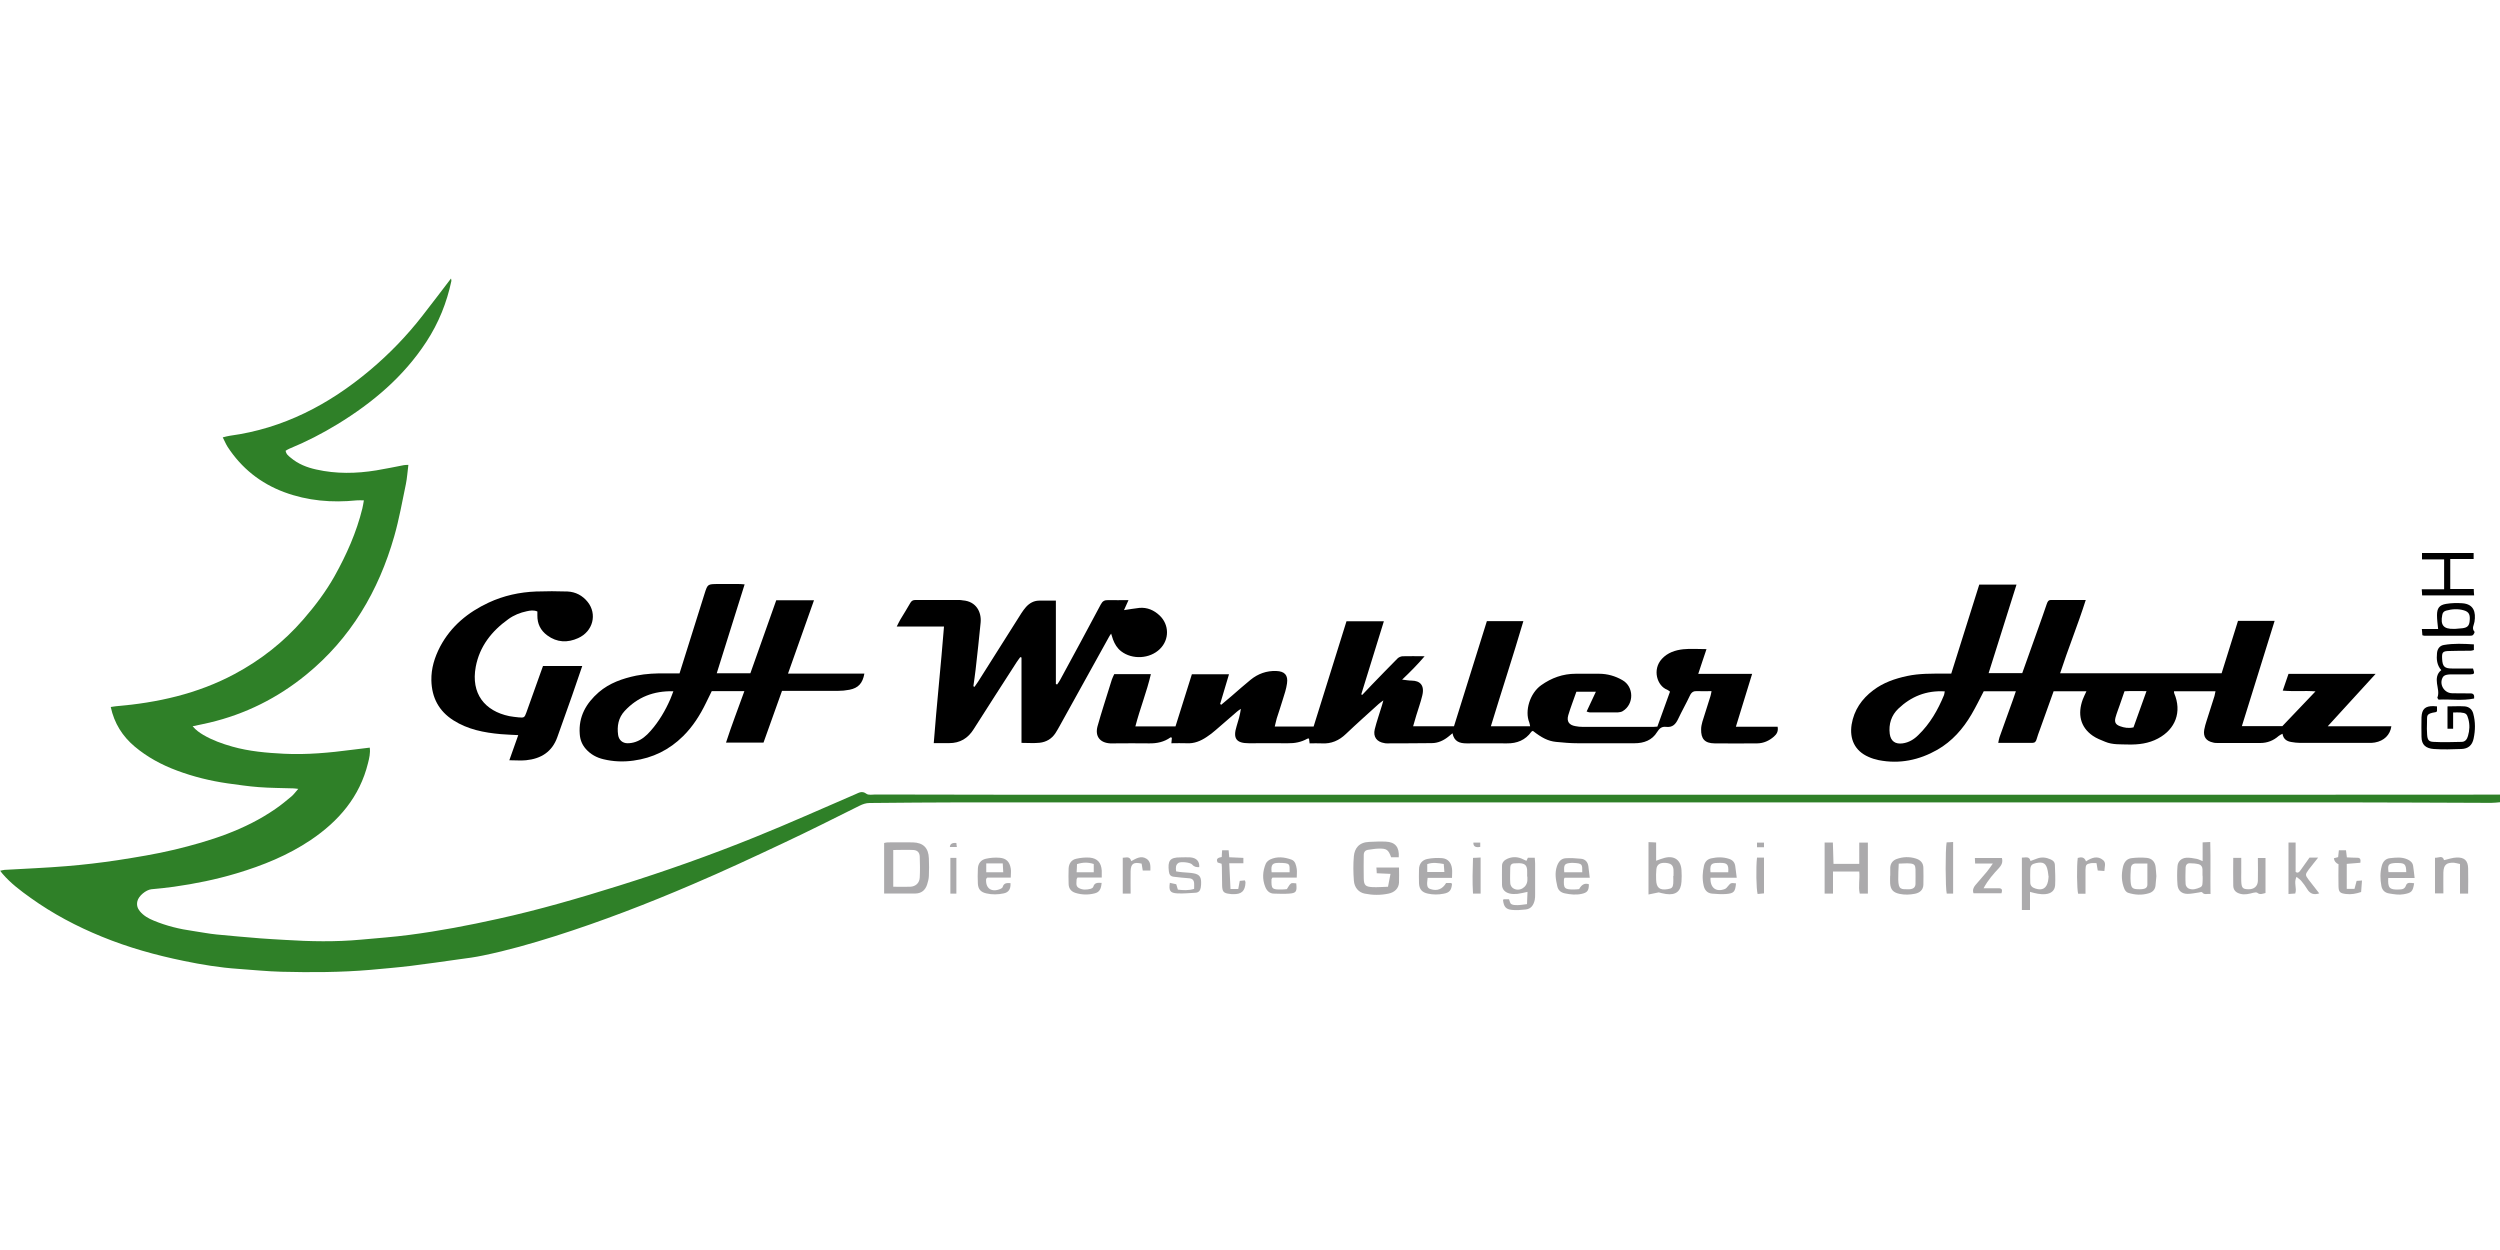 <?xml version="1.0" encoding="UTF-8"?> <svg xmlns="http://www.w3.org/2000/svg" id="Ebene_2" data-name="Ebene 2" viewBox="0 0 200 100"><defs><style> .cls-1 { fill: none; } .cls-1, .cls-2, .cls-3, .cls-4 { stroke-width: 0px; } .cls-3 { fill: #abaaac; } .cls-4 { fill: #2f8028; } </style></defs><g id="Ebene_1-2" data-name="Ebene 1"><g><g><path class="cls-4" d="M200,63.53v.65c-.26.02-.49.05-.72.05-4-.01-8-.04-11.99-.04-36.75,0-73.5,0-110.26,0-2.49,0-4.97.03-7.46.05-.29,0-.55.09-.81.22-2.03,1.01-4.05,2.03-6.1,2.99-2.4,1.13-4.8,2.25-7.24,3.29-3.61,1.55-7.27,2.96-11.01,4.15-1.9.6-3.82,1.15-5.77,1.55-.62.13-1.25.22-1.89.3-1.29.18-2.59.37-3.88.53-1.08.13-2.17.22-3.25.32-2.36.2-4.73.21-7.1.15-1.16-.03-2.31-.15-3.46-.23-1.47-.1-2.93-.34-4.37-.64-2.24-.46-4.43-1.07-6.55-1.94-2.01-.82-3.92-1.83-5.69-3.1-.8-.57-1.6-1.17-2.25-1.93-.05-.06-.1-.13-.19-.24.15-.03.25-.06.35-.07,1.66-.1,3.32-.16,4.98-.3,1.35-.11,2.7-.27,4.04-.47,1.54-.24,3.08-.49,4.59-.85,2.85-.69,5.63-1.57,8.07-3.26.44-.3.86-.65,1.27-.99.18-.15.33-.36.55-.61-.2-.02-.29-.04-.39-.04-.92-.03-1.85-.03-2.77-.1-.83-.06-1.66-.19-2.49-.3-1.38-.2-2.73-.53-4.04-1.02-1.24-.46-2.39-1.08-3.4-1.93-.97-.82-1.63-1.85-1.91-3.16.16-.02.28-.05.41-.06,3.32-.28,6.53-.99,9.5-2.58,2.09-1.12,3.93-2.56,5.49-4.36.94-1.08,1.8-2.22,2.5-3.46.96-1.72,1.76-3.51,2.23-5.43.05-.19.07-.39.12-.64-.22,0-.4-.02-.58,0-1.98.2-3.92.04-5.8-.66-1.9-.71-3.41-1.92-4.52-3.62-.14-.22-.24-.47-.39-.76.22-.05.39-.11.57-.13,4.28-.58,7.94-2.5,11.2-5.24,1.56-1.31,2.97-2.77,4.22-4.38.75-.96,1.49-1.94,2.27-2.96.02.09.04.15.03.2-.37,1.74-1.02,3.36-2,4.86-1.82,2.79-4.29,4.87-7.1,6.59-1.23.75-2.51,1.41-3.85,1.96-.11.04-.2.11-.31.17.04.28.23.41.41.56.59.5,1.3.78,2.04.94,1.59.36,3.2.33,4.8.07.74-.12,1.48-.28,2.22-.42.1-.02.2-.01.35-.02-.07.53-.1,1.05-.2,1.54-.29,1.39-.54,2.8-.93,4.17-1.25,4.38-3.48,8.17-7.05,11.08-2.28,1.86-4.86,3.15-7.73,3.83-.42.1-.84.18-1.35.29.27.32.55.51.85.69.73.43,1.52.71,2.33.94,1.35.38,2.74.5,4.13.57,1.83.09,3.65-.08,5.47-.32.45-.06.9-.11,1.39-.17.06.44-.04.84-.14,1.24-.66,2.69-2.34,4.64-4.58,6.15-1.83,1.23-3.84,2.04-5.94,2.67-1.64.49-3.31.83-5.01,1.07-.6.09-1.2.14-1.8.2-.44.05-1.03.54-1.12.96-.07.29,0,.56.2.8.3.36.69.58,1.11.75,1.01.42,2.07.68,3.15.83.63.09,1.26.22,1.89.28,1.17.12,2.34.21,3.51.31.64.05,1.27.08,1.91.12,2.05.13,4.09.17,6.14-.02,1.29-.12,2.58-.21,3.86-.38,2.38-.31,4.73-.76,7.07-1.28,3.28-.72,6.5-1.66,9.7-2.66,3.67-1.15,7.29-2.43,10.85-3.87,2.71-1.09,5.37-2.29,8.05-3.44.28-.12.53-.3.88-.04.17.13.49.06.74.06,3.93.01,7.86.02,11.79.02,32.25,0,64.5,0,96.75,0,6.89,0,13.77,0,20.66-.01.23,0,.47,0,.76,0Z"></path><path class="cls-2" d="M136.91,55.29c-.42,0-.77.02-1.12,0-.29-.02-.46.07-.59.34-.3.64-.65,1.25-.95,1.89-.2.42-.45.69-.96.63-.33-.04-.53.1-.72.41-.4.66-1.06.9-1.81.9-1.51,0-3.02,0-4.53,0-.59,0-1.17-.05-1.76-.11-.63-.07-1.12-.32-1.84-.88-.04.02-.1.04-.12.07-.48.67-1.15.94-1.96.93-1.07-.01-2.15,0-3.22,0-.55,0-1-.14-1.13-.81-.12.1-.21.17-.29.24-.4.33-.86.55-1.37.55-1.19.02-2.38.01-3.58.02-.07,0-.13,0-.2-.02-.61-.09-.93-.5-.78-1.11.16-.65.39-1.28.58-1.92.03-.09.05-.18.11-.39-.19.14-.29.21-.39.3-.87.79-1.75,1.57-2.6,2.38-.55.53-1.18.81-1.95.76-.32-.02-.63,0-.96,0-.02-.16-.03-.27-.05-.39-.05,0-.11,0-.14.02-.48.27-1,.37-1.55.36-1.04-.01-2.08,0-3.12,0-1.02,0-1.29-.39-.98-1.37.14-.44.27-.89.34-1.38-.1.07-.22.13-.31.22-.57.49-1.14.99-1.71,1.48-.23.2-.47.39-.72.55-.48.32-1,.54-1.6.5-.4-.02-.8,0-1.22,0,.02-.19.03-.32.04-.44-.05-.02-.09-.04-.11-.03-.51.37-1.09.49-1.71.48-.92-.02-1.85,0-2.77,0-.12,0-.24,0-.35,0-.82-.05-1.22-.57-1.01-1.36.16-.58.34-1.16.52-1.74.21-.67.42-1.34.63-2.01.05-.14.12-.28.19-.43h2.93c-.33,1.42-.87,2.75-1.24,4.18h3.21c.44-1.39.88-2.79,1.31-4.17h2.97c-.25.82-.48,1.6-.71,2.38.03.02.06.04.09.06.27-.23.55-.46.82-.69.51-.44,1.01-.89,1.53-1.31.59-.48,1.28-.73,2.05-.7.67.02.96.33.86,1-.06.43-.2.85-.33,1.26-.15.51-.33,1.02-.49,1.53-.06.21-.1.42-.16.65h3.11c.88-2.81,1.75-5.61,2.63-8.42h2.99c-.61,1.96-1.21,3.91-1.81,5.85.03.01.05.03.08.04.25-.26.5-.53.75-.79.69-.71,1.38-1.43,2.08-2.13.09-.09.26-.16.39-.17.55-.02,1.11,0,1.77,0-.58.68-1.15,1.25-1.8,1.87.3.03.54.08.78.08.63.01,1.04.35.83,1.2-.13.54-.32,1.06-.48,1.59-.08.27-.16.54-.25.86h3.27c.87-2.79,1.75-5.6,2.63-8.41h2.92c-.83,2.82-1.74,5.58-2.6,8.41h3.14c-.03-.12-.03-.22-.07-.31-.37-.91.04-2.32.95-2.97.83-.59,1.74-.92,2.77-.92.62,0,1.24,0,1.86,0,.67,0,1.3.18,1.87.51.93.52.95,1.92.03,2.48-.11.07-.26.09-.38.1-.76,0-1.51,0-2.27,0-.06,0-.12-.03-.24-.07.25-.53.48-1.03.74-1.58h-1.56c-.21.61-.46,1.24-.65,1.88-.14.49.06.78.56.87.2.04.4.06.6.06,1.88,0,3.76,0,5.64,0,.1,0,.2-.01.33-.02.34-.93.67-1.85,1.01-2.8-.09-.06-.15-.12-.22-.15-.81-.3-1.22-1.61-.43-2.47.46-.5,1.07-.7,1.71-.77.59-.06,1.2-.01,1.86-.01-.12.36-.23.67-.33.98-.1.31-.21.63-.33,1h4.31c-.44,1.42-.86,2.79-1.3,4.23h3.34c.07.37-.08.6-.3.79-.38.33-.82.53-1.32.54-1.14,0-2.28.02-3.43,0-.78-.01-1.09-.36-1.07-1.14,0-.2.05-.4.1-.59.21-.69.43-1.38.65-2.06.03-.09.04-.19.08-.36Z"></path><path class="cls-2" d="M166.92,55.3h-2.63c-.37,1.03-.73,2.05-1.1,3.07-.09.25-.19.5-.26.76-.05.19-.14.3-.34.3-.89,0-1.78,0-2.73,0,.04-.18.05-.32.1-.45.35-1,.72-1.99,1.07-2.98.08-.22.15-.44.24-.7h-2.57c-.32.62-.63,1.25-.98,1.85-.68,1.16-1.55,2.15-2.73,2.83-1.46.83-3.03,1.16-4.7.83-.28-.06-.55-.14-.81-.26-1.1-.48-1.53-1.43-1.35-2.59.19-1.15.81-2.05,1.73-2.74.8-.61,1.73-.93,2.71-1.14.98-.21,1.97-.19,2.96-.19.18,0,.37,0,.57,0,.75-2.38,1.49-4.75,2.24-7.12h2.98c-.75,2.38-1.48,4.7-2.23,7.08h2.69c.44-1.23.88-2.48,1.33-3.73.21-.6.43-1.2.63-1.8.06-.17.12-.32.33-.32.9,0,1.81,0,2.79,0-.64,2.01-1.41,3.89-2.05,5.86h12.92c.43-1.39.87-2.79,1.31-4.19h2.93c-.88,2.81-1.74,5.59-2.62,8.42h3.24c.88-.92,1.73-1.81,2.65-2.78-.89-.07-1.72.02-2.62-.06.17-.49.32-.91.46-1.34h6.97c-1.29,1.41-2.52,2.75-3.83,4.19h5.09c-.1.7-.59,1.17-1.32,1.3-.15.03-.3.03-.45.03-1.85,0-3.7,0-5.54,0-.23,0-.47-.03-.7-.07-.35-.06-.63-.22-.7-.66-.13.07-.23.11-.31.18-.42.37-.91.56-1.47.56-1.13,0-2.25,0-3.38,0-.13,0-.27,0-.4-.04-.56-.12-.8-.47-.7-1.03.04-.23.11-.46.18-.68.21-.67.43-1.34.64-2.01.03-.11.05-.23.08-.38h-3.32c0,.08,0,.13.02.17.62,1.47.11,2.86-1.3,3.61-.75.4-1.56.5-2.39.48-.62-.02-1.25.03-1.84-.22-.34-.14-.69-.27-.99-.48-1.01-.7-1.22-1.76-.8-2.9.07-.2.18-.4.3-.67ZM155.58,55.31c-1.49-.09-2.7.42-3.71,1.38-.56.53-.79,1.24-.69,2.02.08.58.44.84,1.03.76.5-.07.91-.32,1.26-.67.93-.9,1.56-2,2.05-3.19.03-.07.03-.16.06-.3ZM171.72,55.29c-.65,0-1.21-.02-1.76.01-.14.41-.26.75-.38,1.1-.11.33-.25.66-.34,1-.1.38.01.57.37.7.33.12.68.18,1.07.09.33-.93.67-1.87,1.04-2.9Z"></path><path class="cls-2" d="M75.51,50.12h-3.77c.13-.25.2-.41.29-.56.26-.43.53-.86.78-1.3.1-.19.23-.27.44-.26,1.18,0,2.35,0,3.53,0,.08,0,.17.02.25.03,1.07.08,1.5.94,1.42,1.78-.12,1.25-.26,2.5-.4,3.75-.05.45-.12.89-.18,1.34.03.02.06.03.09.05.1-.14.2-.28.29-.42,1.16-1.83,2.31-3.66,3.47-5.49.11-.17.23-.33.36-.48.28-.31.63-.51,1.06-.51.43,0,.86,0,1.33,0v6.67s.07.03.1.04c.07-.11.16-.21.22-.33,1.1-2.02,2.19-4.04,3.27-6.07.14-.27.3-.36.59-.35.51.01,1.03,0,1.63,0-.14.32-.25.55-.36.8.43-.06.83-.14,1.24-.18.62-.05,1.15.18,1.6.6.79.74.8,1.94.03,2.69-.8.79-2.21.87-3.1.18-.32-.25-.51-.57-.65-.94-.05-.14-.09-.28-.15-.47-.08.12-.14.19-.18.28-1.32,2.38-2.63,4.76-3.95,7.13-.11.19-.21.38-.33.56-.3.45-.73.7-1.25.76-.46.05-.93.01-1.46.01v-6.83s-.06-.02-.1-.03c-.09.13-.19.25-.28.39-1.15,1.79-2.31,3.58-3.45,5.38-.46.73-1.09,1.11-1.96,1.11-.38,0-.77,0-1.23,0,.24-3.12.57-6.18.82-9.33Z"></path><path class="cls-2" d="M54.36,53.88c.68-2.18,1.34-4.29,2.01-6.4.24-.76.25-.75,1.07-.76.54,0,1.07,0,1.61,0,.15,0,.29.01.52.03-.75,2.39-1.49,4.73-2.23,7.11h2.69c.7-1.96,1.39-3.9,2.07-5.84h3.02c-.7,1.96-1.38,3.88-2.08,5.87h6.11c-.14.78-.49,1.15-1.19,1.29-.31.06-.63.09-.95.09-1.31,0-2.62,0-3.93,0-.17,0-.33,0-.52,0-.5,1.39-.99,2.76-1.48,4.14h-3c.45-1.39.97-2.73,1.47-4.12h-2.61c-.14.29-.29.6-.45.92-.48.99-1.06,1.91-1.84,2.68-1.11,1.1-2.43,1.75-3.98,1.96-.81.11-1.6.08-2.39-.11-.55-.13-1.03-.39-1.41-.82-.3-.34-.46-.73-.49-1.19-.11-1.4.51-2.47,1.52-3.35.86-.74,1.9-1.1,3-1.33.8-.16,1.6-.19,2.4-.18.35,0,.7,0,1.06,0ZM53.88,55.3c-1.6-.04-2.88.47-3.91,1.58-.5.54-.62,1.21-.52,1.92.06.4.35.66.76.66.21,0,.44-.04.64-.11.49-.17.87-.5,1.2-.88.67-.76,1.18-1.63,1.58-2.55.08-.18.14-.37.24-.62Z"></path><path class="cls-2" d="M40.75,60.81c.25-.69.47-1.32.71-2-.51-.03-.96-.04-1.41-.08-1.33-.12-2.62-.37-3.77-1.1-1.17-.74-1.74-1.82-1.77-3.2-.02-.97.26-1.85.7-2.7.87-1.64,2.23-2.75,3.88-3.52,1.2-.56,2.48-.84,3.8-.89.84-.03,1.68-.03,2.51,0,.65.03,1.2.32,1.61.83.78.97.44,2.36-.76,2.9-.84.38-1.69.36-2.47-.22-.54-.4-.8-.93-.79-1.6,0-.1,0-.2,0-.31-.29-.13-.58-.08-.85-.02-.53.11-1.03.31-1.47.63-1.33.95-2.3,2.17-2.61,3.81-.4,2.15.72,3.54,2.68,3.95.25.05.5.07.75.1.44.04.47.02.62-.39.35-.98.7-1.96,1.05-2.94.09-.25.18-.5.28-.78h3.14c-.28.81-.54,1.59-.81,2.36-.39,1.11-.79,2.21-1.18,3.32-.42,1.19-1.31,1.74-2.51,1.86-.41.04-.84,0-1.34,0Z"></path><path class="cls-3" d="M111.91,68.58h-.62c-.22-.61-.36-.71-1.01-.69-.27,0-.53.06-.8.09-.26.03-.38.17-.38.43,0,.62-.02,1.24,0,1.86.01.55.14.67.7.7.4.02.8-.02,1.24-.03.07-.36.13-.68.2-1.03-.4-.02-.73-.03-1.1-.05,0-.15-.02-.29-.03-.46h1.81c0,.42.02.82,0,1.22-.03.45-.35.77-.84.87-.63.13-1.26.13-1.9,0-.47-.09-.83-.47-.87-1.04-.05-.65-.06-1.31,0-1.96.06-.61.39-1.11,1.24-1.14.44-.02.87-.04,1.31-.02.76.03,1.1.44,1.04,1.26Z"></path><path class="cls-3" d="M70.73,71.48v-4.04c.09-.02.19-.05.28-.05.67,0,1.34-.01,2.01,0,.84.02,1.26.44,1.29,1.28.02.47.02.94,0,1.41-.01.23-.07.46-.14.68-.14.44-.45.71-.92.72-.82.01-1.64,0-2.51,0ZM71.46,70.94c.48,0,.91.01,1.35,0,.45-.02.75-.3.77-.75.03-.55.02-1.1,0-1.66-.01-.32-.18-.51-.5-.53-.53-.03-1.06,0-1.62,0v2.94Z"></path><path class="cls-3" d="M149.43,71.49h-.65c-.13-.57.02-1.15-.04-1.77h-2.1v1.77h-.67v-4.09h.66c.02.56.03,1.12.05,1.71h2.06v-1.7h.69v4.08Z"></path><path class="cls-2" d="M194.96,56.52v.38s-.07.07-.1.07c-.84.13-.67.29-.7.85-.02.32-.01.64.01.96.03.4.12.55.5.57.75.04,1.5.02,2.26,0,.29,0,.44-.22.51-.48.13-.44.15-.89.03-1.34-.11-.42-.19-.49-.62-.53-.18-.02-.36,0-.6,0v1.3h-.45v-1.79c.48,0,.93-.03,1.38,0,.34.03.59.23.68.58.18.66.17,1.33.03,1.99-.11.54-.43.82-.98.84-.74.03-1.48.05-2.21,0-.62-.05-.98-.32-.98-.98,0-.52-.02-1.04,0-1.56.03-.66.3-.9.95-.89.08,0,.16.01.28.02Z"></path><path class="cls-3" d="M122.11,68.88c.05-.1.08-.17.12-.26h.55c.01.17.03.31.03.46,0,.82,0,1.64,0,2.46,0,.15,0,.3-.03.45-.09.41-.29.73-.74.77-.36.04-.74.07-1.1.03-.48-.05-.64-.26-.7-.8.03-.02.05-.05.08-.05.13,0,.26,0,.4,0,.06.14.08.33.19.39.13.08.32.08.48.08.25,0,.49-.05.77-.08.02-.34.03-.64.04-.98-.3.06-.55.13-.8.16-.21.02-.44.02-.64-.03-.35-.09-.6-.32-.6-.71-.01-.5,0-1,0-1.5,0-.28.18-.46.43-.57.37-.16.74-.17,1.12-.02.12.05.24.11.41.19ZM122.17,70.13h0c0-.18.01-.37,0-.55-.03-.31-.15-.46-.46-.51-.19-.03-.4,0-.59,0-.2.01-.3.14-.3.33,0,.42-.03.84,0,1.25,0,.15.11.34.23.41.48.31,1.12-.06,1.14-.64,0-.1,0-.2,0-.3Z"></path><path class="cls-3" d="M161.75,68.61c.28.01.59-.15.69.27.18-.07.35-.13.51-.19.38-.15.75-.1,1.12.07.19.09.31.21.32.41.02.55.05,1.11.02,1.65-.03.43-.32.67-.78.71-.2.02-.4,0-.6-.03-.2-.03-.39-.09-.63-.15v1.45h-.65v-4.19ZM163.88,70.11c-.02-.14-.03-.29-.06-.44-.12-.61-.35-.75-.95-.62-.32.07-.43.18-.45.51-.02.33,0,.67,0,1-.01.31.17.45.43.53.54.17.87-.03.99-.58.03-.13.03-.26.05-.41Z"></path><path class="cls-2" d="M197.84,53.48c.14.41.12.46-.22.47-.47.01-.94,0-1.41,0-.17,0-.34,0-.5.04-.1.02-.23.09-.28.18-.33.55.09,1.28.74,1.29.49,0,.97.02,1.46.01.25,0,.33.12.3.41-.94.2-1.9.04-2.85.09-.04-.08-.1-.13-.09-.16.15-.38.02-.75-.03-1.13-.05-.38-.03-.78.34-1.07-.35-.4-.39-.87-.34-1.36.03-.34.21-.59.54-.65.79-.14,1.59-.1,2.41-.05v.45c-.1.03-.18.06-.26.06-.57,0-1.14,0-1.71.02-.53.01-.6.1-.57.63.03.61.19.77.79.77.57,0,1.14,0,1.7,0Z"></path><path class="cls-3" d="M176.84,71.52c-.28-.04-.5.1-.67-.14-.03-.04-.18,0-.27.02-.3.04-.59.11-.89.11-.47,0-.77-.26-.81-.72-.04-.5-.04-1,0-1.5.03-.38.31-.64.7-.67.28-.02.56.04.84.09.14.03.27.1.47.18v-1.5c.21-.01.38-.02.61-.03.04,1.39,0,2.75.02,4.17ZM176.2,70.06h0c0-.17,0-.33,0-.5,0-.21-.11-.37-.29-.42-.24-.06-.49-.08-.74-.08-.19,0-.31.13-.32.32-.01.45-.03.9,0,1.35,0,.12.12.3.24.35.31.14.62.04.92-.09.23-.1.18-.34.2-.53.01-.13,0-.27,0-.4Z"></path><path class="cls-3" d="M131.89,67.37c.2,0,.38.02.6.03v1.46c.26-.09.46-.18.67-.23.79-.21,1.32.18,1.36,1,.02.3.02.6,0,.9-.05.78-.45,1.1-1.24.99-.23-.03-.46-.1-.58-.13-.31.06-.54.11-.82.17v-4.19ZM133.87,70.08s0,0,.01,0c0-.17.01-.34,0-.5-.03-.37-.21-.52-.64-.55-.44-.03-.69.13-.73.5-.03.28-.03.57-.02.85.02.65.29.86.94.75.31-.05.4-.13.43-.45.02-.2,0-.4,0-.6Z"></path><path class="cls-2" d="M195.53,47.14v-2.39h-1.77v-.51h4.13v.48h-1.87v2.4h1.88c0,.19.02.34.03.51h-4.16c0-.14-.02-.29-.03-.49h1.79Z"></path><path class="cls-2" d="M193.73,50.32h1.32c-.04-.39-.09-.75-.09-1.1,0-.56.18-.82.73-.91.42-.07.87-.08,1.3-.05.92.07,1.09.72.97,1.48-.04.27-.25.52,0,.8.03.03-.06.21-.13.27-.07.05-.19.05-.29.05-1.19,0-2.38,0-3.57,0-.05,0-.1-.02-.18-.04-.01-.14-.02-.28-.04-.49ZM196.41,50.31c.15-.01.36-.03.58-.05.39-.05.54-.19.58-.56.06-.52-.05-.75-.45-.87-.47-.14-.96-.11-1.43.02-.18.05-.28.16-.31.35-.16.81.1,1.13.92,1.11.02,0,.03,0,.12,0Z"></path><path class="cls-3" d="M172.51,70.09c-.02.27-.04.52-.07.77-.04.31-.23.51-.53.6-.56.17-1.12.14-1.67-.04-.12-.04-.24-.18-.29-.31-.24-.57-.25-1.17-.11-1.77.09-.38.31-.65.7-.69.4-.05.8-.06,1.2-.02.41.04.66.31.71.73.03.25.04.5.06.73ZM171.78,69.08c-.36,0-.64,0-.91,0-.24,0-.38.13-.4.36-.02.36-.05.73-.02,1.09.04.53.16.61.7.61.1,0,.2,0,.3-.02.21-.03.34-.14.34-.36,0-.53,0-1.06,0-1.69Z"></path><path class="cls-3" d="M191.06,70.22c-.05.81.1.97.83.94.24-.01.48,0,.59-.33.1-.29.4-.19.65-.17-.1.68-.22.77-.84.88-.39.07-.77,0-1.14-.06-.35-.05-.58-.26-.64-.61-.1-.53-.11-1.07.03-1.59.09-.36.31-.6.69-.63.45-.05.9-.1,1.34.09.24.1.44.26.48.53.05.3.07.6.12.97h-2.1ZM192.5,69.78c-.01-.63-.11-.74-.68-.74-.07,0-.13,0-.2,0-.55.04-.62.13-.54.73h1.42Z"></path><path class="cls-3" d="M138.93,70.22h-2.09c-.04.81.45,1.17,1.15.9.1-.04.18-.14.25-.23.22-.26.22-.27.64-.22-.06.66-.16.8-.78.85-.38.03-.76,0-1.14-.03-.38-.04-.59-.28-.67-.65-.12-.54-.09-1.07.03-1.59.07-.3.26-.51.57-.58.48-.11.96-.12,1.44.04.28.09.45.28.49.58.04.29.08.59.12.94ZM138.26,69.78c.04-.63-.08-.76-.68-.75-.52.01-.83-.03-.74.75h1.42Z"></path><path class="cls-3" d="M127.16,70.22h-1.99c-.04.06-.05.08-.05.09-.05.76.03.85.78.85.15,0,.3-.02.43-.03q.3-.56.78-.39c0,.52-.13.67-.58.77-.45.1-.9.05-1.34-.04-.33-.07-.54-.25-.61-.58-.12-.53-.21-1.04-.03-1.58.12-.35.32-.62.69-.65.41-.03.83,0,1.24.04.34.03.54.26.59.6.04.28.06.56.11.93ZM125.14,69.78h1.44c0-.62.05-.72-.76-.75-.03,0-.07,0-.1,0-.56.04-.63.13-.58.75Z"></path><path class="cls-3" d="M103.73,70.21h-1.94c-.04.08-.07.1-.07.13-.02.77.03.83.81.82.15,0,.3-.02.42-.03.12-.17.19-.36.33-.45.1-.07.28-.01.42-.01.07.66,0,.78-.58.82-.4.03-.8.01-1.19,0-.36,0-.58-.22-.71-.54-.25-.62-.21-1.25.04-1.85.06-.14.21-.27.35-.34.57-.27,1.15-.19,1.71.01.31.11.37.46.42.75.03.21,0,.43,0,.69ZM101.74,69.78h1.43c0-.67.07-.74-.85-.75-.47,0-.67.08-.59.75Z"></path><path class="cls-3" d="M197.46,71.49h-.66v-2.37c-.2-.04-.34-.09-.48-.1-.6-.03-.83.17-.85.77-.01.55,0,1.1,0,1.68h-.67v-2.85c.28.02.61-.23.72.19.36-.08.69-.2,1.02-.21.62-.02.9.26.91.87.02.67,0,1.33,0,2.01Z"></path><path class="cls-3" d="M151.22,70.05c0-.22,0-.43,0-.65.02-.34.21-.57.51-.68.5-.18,1.02-.2,1.53-.04.36.11.61.34.61.76,0,.45.02.9,0,1.35-.02.4-.28.63-.67.71-.41.08-.82.1-1.24.01-.5-.11-.72-.34-.75-.85-.01-.2,0-.4,0-.6,0,0,0,0,0,0ZM151.9,69.09c-.02.48-.05.88-.04,1.28.02.81.21.78.89.77.03,0,.07,0,.1-.01.25-.04.39-.17.39-.44,0-.38.01-.77,0-1.15-.01-.32-.1-.43-.41-.46-.28-.03-.56,0-.93.01Z"></path><path class="cls-3" d="M115.69,70.64h.41s.06.07.06.09c-.05.5-.21.69-.69.77-.41.08-.83.08-1.24-.01-.47-.1-.69-.35-.71-.83-.02-.37,0-.74,0-1.1,0-.44.24-.75.65-.84.38-.08.79-.1,1.19-.07.48.04.74.37.8.84.03.23,0,.46,0,.74h-1.95c-.09.64-.04.81.24.9.52.17.94.01,1.24-.49ZM115.5,69.12c-.46-.08-.88-.15-1.32.01v.63h1.37c-.02-.24-.03-.43-.05-.65Z"></path><path class="cls-3" d="M88.13,70.63c-.04.51-.19.75-.56.84-.51.13-1.03.12-1.54-.04-.34-.11-.53-.35-.54-.7-.01-.42-.02-.84,0-1.26.02-.39.23-.69.61-.77.35-.08.73-.12,1.09-.09.61.06.91.41.95,1.04,0,.16,0,.33,0,.55h-1.94c-.04.08-.07.11-.07.14,0,.24-.1.54.16.69.3.18.64.16.98.07.07-.02.17-.09.19-.15.1-.36.36-.33.67-.32ZM87.5,69.12c-.46-.15-.88-.14-1.34.01,0,.2-.02.41-.03.65h1.37v-.66Z"></path><path class="cls-3" d="M184.76,68.61h.69c-.26.34-.52.64-.75.95-.3.41-.29.44,0,.83.27.36.55.71.84,1.08-.43.14-.74.04-.97-.35-.14-.23-.3-.45-.47-.65-.1-.12-.23-.2-.38-.32-.24.47.05.89-.1,1.33-.16.01-.33.02-.54.04v-4.12h.57v2.35c.16.12.27.04.37-.1.24-.34.48-.68.74-1.04Z"></path><path class="cls-3" d="M80.87,70.21h-1.89c-.05.06-.09.09-.09.11-.06.75.43,1.09,1.13.8.07-.03.17-.09.19-.15.1-.36.36-.33.63-.32.03.47-.15.74-.54.82-.46.1-.93.11-1.4,0-.43-.1-.64-.32-.67-.76-.02-.4-.02-.8,0-1.21.01-.42.24-.71.64-.8.35-.08.73-.11,1.09-.08.54.04.81.32.9.86.04.22,0,.46,0,.73ZM78.9,69.07v.71h1.36c-.01-.24-.02-.45-.04-.71h-1.32Z"></path><path class="cls-3" d="M181.24,68.64v2.8c-.23.05-.43.17-.66-.02-.06-.05-.21-.02-.31,0-.34.09-.68.18-1.03.09-.36-.09-.57-.29-.58-.65-.02-.73,0-1.47,0-2.23h.64c0,.39,0,.78,0,1.16,0,.23-.01.47,0,.7.02.53.11.64.55.65.45.02.76-.22.78-.66.02-.6,0-1.2,0-1.84h.63Z"></path><path class="cls-3" d="M93.6,70.63c.18.04.33.07.5.11.04.13.08.27.13.43.42.05.85.08,1.3-.06,0-.16.01-.31,0-.46-.02-.25-.16-.38-.43-.39-.4-.02-.8-.08-1.2-.12-.26-.03-.36-.17-.39-.43-.1-.82.05-1.13.93-1.12.27,0,.54-.02.8,0,.49.05.73.32.7.78-.22.01-.4-.01-.57-.21-.14-.17-.91-.25-1.09-.13-.23.15-.23.38-.19.68.17.03.35.06.52.07.3.03.6.03.9.09.42.08.57.27.58.69,0,.15,0,.3-.03.45-.04.24-.17.4-.43.41-.48.02-.97.08-1.45.05-.58-.03-.69-.22-.59-.86Z"></path><path class="cls-3" d="M158.7,71.06c.47,0,.84,0,1.2,0,.27,0,.3.14.22.4h-2.24c-.09-.25-.01-.46.15-.65.31-.36.62-.71.92-1.07.15-.18.27-.37.48-.66h-1.42c0-.18-.02-.29-.02-.44h2.16c.1.34-.03.58-.25.82-.42.45-.84.91-1.21,1.59Z"></path><path class="cls-3" d="M187.1,69.15q-.35-.15-.39-.49c.1-.03.21-.06.34-.09.02-.17.04-.35.06-.55h.57c.02.17.04.35.07.57.28.01.56.03.84.03.23,0,.28.14.24.4-.34.03-.7.06-1.09.09v2h.62c.05-.2.11-.41.17-.64.12,0,.24-.02.43-.03-.02.33-.04.62-.07.92-.41.14-.8.21-1.21.16-.48-.06-.59-.15-.6-.63-.02-.57,0-1.14,0-1.74Z"></path><path class="cls-3" d="M98.34,69.06c.03.73.06,1.38.1,2.06h.62c.04-.22.08-.41.12-.65.13-.01.27-.03.41-.04.03.08.05.13.05.17-.03.69-.32.96-1.02.93-.08,0-.17,0-.25-.02-.47-.05-.58-.17-.6-.63-.01-.5-.01-1.01-.02-1.51,0-.08-.01-.17-.02-.27-.11-.03-.21-.07-.32-.1-.17-.34.09-.39.33-.44,0-.17.02-.34.03-.54h.52c.02.17.03.34.05.56.37.02.74.03,1.13.05v.43h-1.14Z"></path><path class="cls-3" d="M90.44,71.49h-.62v-2.87c.26,0,.56-.16.68.27.39-.21.78-.47,1.22-.19.33.21.32.56.31.94h-.61c-.03-.2-.06-.38-.09-.55-.64-.15-.87,0-.88.62-.01.58,0,1.17,0,1.78Z"></path><path class="cls-3" d="M166.2,68.64c.28-.08.54-.11.68.27.46-.3.92-.48,1.37-.1.26.22.11.55.1.87-.19-.01-.35-.03-.53-.04-.03-.2-.07-.38-.1-.59-.14,0-.29-.02-.43,0-.39.07-.44.13-.45.53,0,.47,0,.94,0,1.41,0,.16,0,.33,0,.51h-.59c-.1-.37-.12-2.25-.03-2.86Z"></path><path class="cls-3" d="M155.73,67.39c.16,0,.32-.02.52-.03v4.13c-.18,0-.35,0-.51,0-.11-.38-.12-3.53-.01-4.1Z"></path><path class="cls-3" d="M118.45,71.49h-.61c-.06-.95-.03-1.88,0-2.86.19,0,.36-.02.61-.03,0,.97,0,1.92,0,2.89Z"></path><path class="cls-3" d="M140.56,68.61h.56v2.86c-.16.02-.34.03-.51.05-.11-.37-.14-2.11-.05-2.91Z"></path><path class="cls-3" d="M76.51,71.49h-.48v-2.86h.48v2.86Z"></path><path class="cls-3" d="M117.87,67.41h.55v.34q-.57.11-.55-.34Z"></path><path class="cls-3" d="M140.56,67.78v-.37h.56v.37h-.56Z"></path><path class="cls-3" d="M75.99,67.76q.02-.37.52-.32c0,.09.02.18.04.32h-.56Z"></path></g><rect class="cls-1" width="200" height="100"></rect></g></g></svg> 